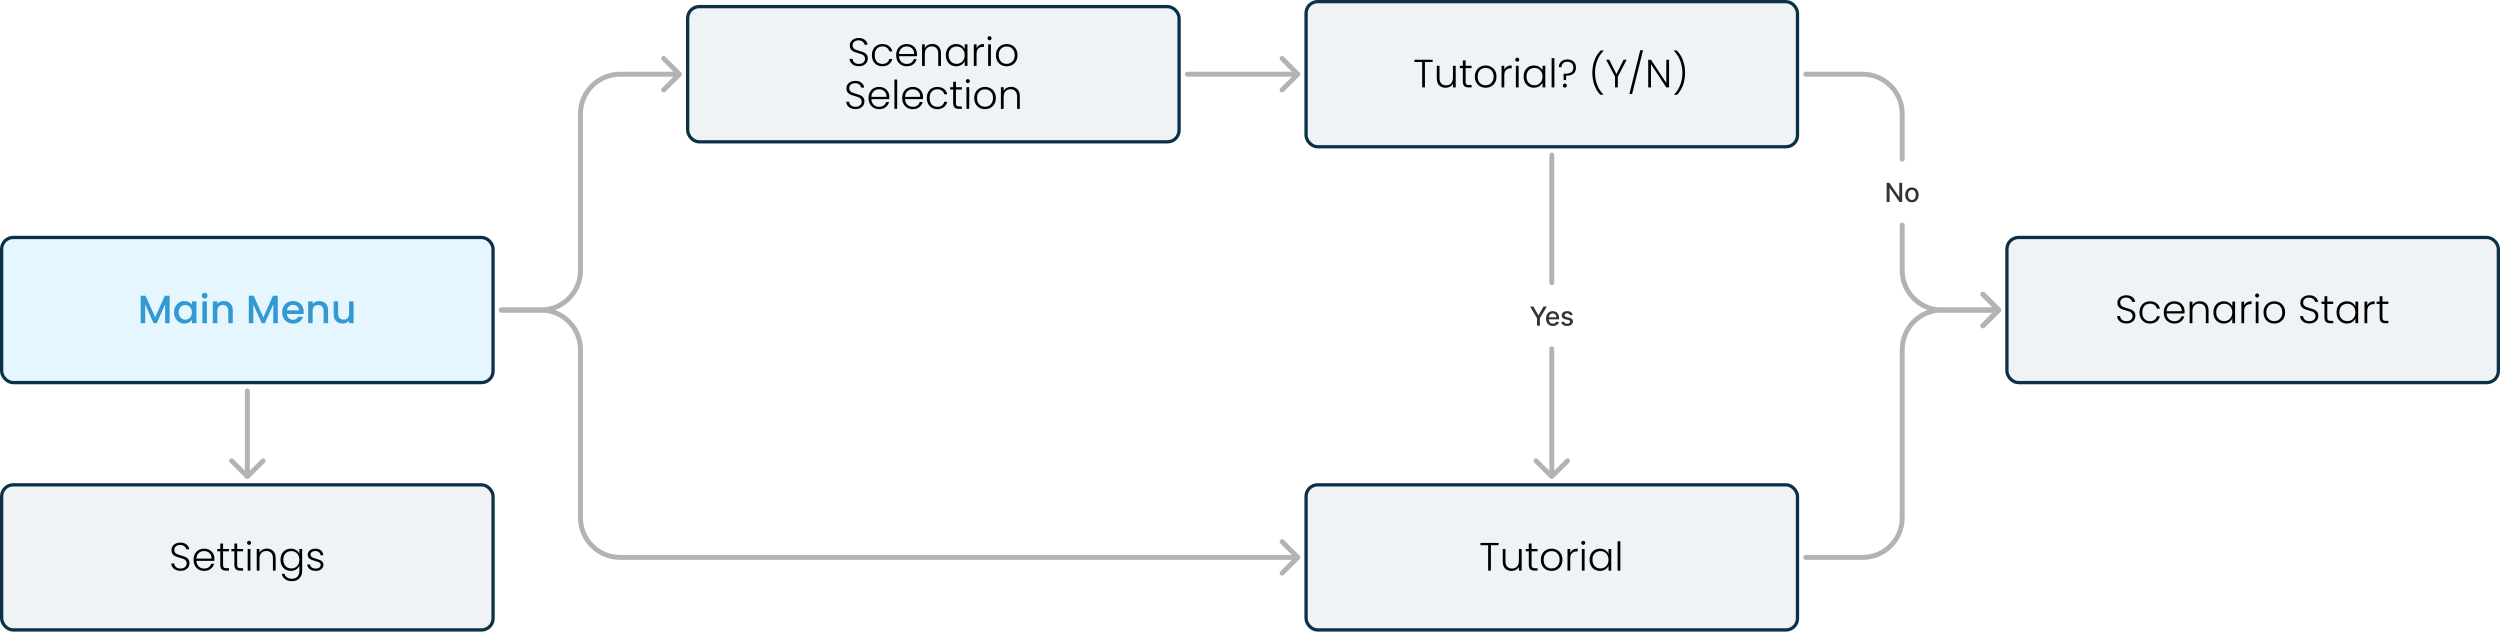 <svg width="1516" height="383" viewBox="0 0 1516 383" fill="none" xmlns="http://www.w3.org/2000/svg">
<rect x="1" y="144" width="298" height="88" rx="7" fill="#00A3FF" fill-opacity="0.1"/>
<rect x="1" y="144" width="298" height="88" rx="7" stroke="#0B3147" stroke-width="2"/>
<path d="M102.868 179.32V196H100.132V184.576L95.044 196H93.148L88.036 184.576V196H85.3V179.32H88.252L94.108 192.4L99.94 179.32H102.868ZM105.552 189.328C105.552 188 105.824 186.824 106.368 185.8C106.928 184.776 107.68 183.984 108.624 183.424C109.584 182.848 110.64 182.56 111.792 182.56C112.832 182.56 113.736 182.768 114.504 183.184C115.288 183.584 115.912 184.088 116.376 184.696V182.776H119.136V196H116.376V194.032C115.912 194.656 115.28 195.176 114.48 195.592C113.68 196.008 112.768 196.216 111.744 196.216C110.608 196.216 109.568 195.928 108.624 195.352C107.68 194.76 106.928 193.944 106.368 192.904C105.824 191.848 105.552 190.656 105.552 189.328ZM116.376 189.376C116.376 188.464 116.184 187.672 115.8 187C115.432 186.328 114.944 185.816 114.336 185.464C113.728 185.112 113.072 184.936 112.368 184.936C111.664 184.936 111.008 185.112 110.4 185.464C109.792 185.8 109.296 186.304 108.912 186.976C108.544 187.632 108.36 188.416 108.36 189.328C108.36 190.24 108.544 191.04 108.912 191.728C109.296 192.416 109.792 192.944 110.4 193.312C111.024 193.664 111.68 193.84 112.368 193.84C113.072 193.84 113.728 193.664 114.336 193.312C114.944 192.96 115.432 192.448 115.8 191.776C116.184 191.088 116.376 190.288 116.376 189.376ZM124.122 181.024C123.626 181.024 123.21 180.856 122.874 180.52C122.538 180.184 122.37 179.768 122.37 179.272C122.37 178.776 122.538 178.36 122.874 178.024C123.21 177.688 123.626 177.52 124.122 177.52C124.602 177.52 125.01 177.688 125.346 178.024C125.682 178.36 125.85 178.776 125.85 179.272C125.85 179.768 125.682 180.184 125.346 180.52C125.01 180.856 124.602 181.024 124.122 181.024ZM125.466 182.776V196H122.73V182.776H125.466ZM135.73 182.56C136.77 182.56 137.698 182.776 138.514 183.208C139.346 183.64 139.994 184.28 140.458 185.128C140.922 185.976 141.154 187 141.154 188.2V196H138.442V188.608C138.442 187.424 138.146 186.52 137.554 185.896C136.962 185.256 136.154 184.936 135.13 184.936C134.106 184.936 133.29 185.256 132.682 185.896C132.09 186.52 131.794 187.424 131.794 188.608V196H129.058V182.776H131.794V184.288C132.242 183.744 132.81 183.32 133.498 183.016C134.202 182.712 134.946 182.56 135.73 182.56ZM168.446 179.32V196H165.71V184.576L160.622 196H158.726L153.614 184.576V196H150.878V179.32H153.83L159.686 192.4L165.518 179.32H168.446ZM184.162 189.064C184.162 189.56 184.13 190.008 184.066 190.408H173.962C174.042 191.464 174.434 192.312 175.138 192.952C175.842 193.592 176.706 193.912 177.73 193.912C179.202 193.912 180.242 193.296 180.85 192.064H183.802C183.402 193.28 182.674 194.28 181.618 195.064C180.578 195.832 179.282 196.216 177.73 196.216C176.466 196.216 175.33 195.936 174.322 195.376C173.33 194.8 172.546 194 171.97 192.976C171.41 191.936 171.13 190.736 171.13 189.376C171.13 188.016 171.402 186.824 171.946 185.8C172.506 184.76 173.282 183.96 174.274 183.4C175.282 182.84 176.434 182.56 177.73 182.56C178.978 182.56 180.09 182.832 181.066 183.376C182.042 183.92 182.802 184.688 183.346 185.68C183.89 186.656 184.162 187.784 184.162 189.064ZM181.306 188.2C181.29 187.192 180.93 186.384 180.226 185.776C179.522 185.168 178.65 184.864 177.61 184.864C176.666 184.864 175.858 185.168 175.186 185.776C174.514 186.368 174.114 187.176 173.986 188.2H181.306ZM193.527 182.56C194.567 182.56 195.495 182.776 196.311 183.208C197.143 183.64 197.791 184.28 198.255 185.128C198.719 185.976 198.951 187 198.951 188.2V196H196.239V188.608C196.239 187.424 195.943 186.52 195.351 185.896C194.759 185.256 193.951 184.936 192.927 184.936C191.903 184.936 191.087 185.256 190.479 185.896C189.887 186.52 189.591 187.424 189.591 188.608V196H186.855V182.776H189.591V184.288C190.039 183.744 190.607 183.32 191.295 183.016C191.999 182.712 192.743 182.56 193.527 182.56ZM214.417 182.776V196H211.681V194.44C211.249 194.984 210.681 195.416 209.977 195.736C209.289 196.04 208.553 196.192 207.769 196.192C206.729 196.192 205.793 195.976 204.961 195.544C204.145 195.112 203.497 194.472 203.017 193.624C202.553 192.776 202.321 191.752 202.321 190.552V182.776H205.033V190.144C205.033 191.328 205.329 192.24 205.921 192.88C206.513 193.504 207.321 193.816 208.345 193.816C209.369 193.816 210.177 193.504 210.769 192.88C211.377 192.24 211.681 191.328 211.681 190.144V182.776H214.417Z" fill="#3299D2"/>
<rect x="792" y="294" width="298" height="88" rx="7" fill="#658496" fill-opacity="0.1"/>
<rect x="792" y="294" width="298" height="88" rx="7" stroke="#0B3147" stroke-width="2"/>
<path d="M908.736 329.224V330.616H904.08V346H902.4V330.616H897.72V329.224H908.736ZM922.741 332.896V346H921.061V343.696C920.677 344.512 920.085 345.136 919.285 345.568C918.485 346 917.589 346.216 916.597 346.216C915.029 346.216 913.749 345.736 912.757 344.776C911.765 343.8 911.269 342.392 911.269 340.552V332.896H912.925V340.36C912.925 341.784 913.277 342.872 913.981 343.624C914.701 344.376 915.677 344.752 916.909 344.752C918.173 344.752 919.181 344.352 919.933 343.552C920.685 342.752 921.061 341.576 921.061 340.024V332.896H922.741ZM928.76 334.312V342.448C928.76 343.248 928.912 343.8 929.216 344.104C929.52 344.408 930.056 344.56 930.824 344.56H932.36V346H930.56C929.376 346 928.496 345.728 927.92 345.184C927.344 344.624 927.056 343.712 927.056 342.448V334.312H925.232V332.896H927.056V329.608H928.76V332.896H932.36V334.312H928.76ZM940.867 346.192C939.635 346.192 938.523 345.92 937.531 345.376C936.555 344.816 935.779 344.032 935.203 343.024C934.643 342 934.363 340.808 934.363 339.448C934.363 338.088 934.651 336.904 935.227 335.896C935.803 334.872 936.587 334.088 937.579 333.544C938.571 332.984 939.683 332.704 940.915 332.704C942.147 332.704 943.259 332.984 944.251 333.544C945.259 334.088 946.043 334.872 946.603 335.896C947.179 336.904 947.467 338.088 947.467 339.448C947.467 340.792 947.179 341.976 946.603 343C946.027 344.024 945.235 344.816 944.227 345.376C943.219 345.92 942.099 346.192 940.867 346.192ZM940.867 344.728C941.731 344.728 942.531 344.536 943.267 344.152C944.003 343.752 944.595 343.16 945.043 342.376C945.507 341.576 945.739 340.6 945.739 339.448C945.739 338.296 945.515 337.328 945.067 336.544C944.619 335.744 944.027 335.152 943.291 334.768C942.555 334.368 941.755 334.168 940.891 334.168C940.027 334.168 939.227 334.368 938.491 334.768C937.755 335.152 937.163 335.744 936.715 336.544C936.283 337.328 936.067 338.296 936.067 339.448C936.067 340.6 936.283 341.576 936.715 342.376C937.163 343.16 937.747 343.752 938.467 344.152C939.203 344.536 940.003 344.728 940.867 344.728ZM952.209 335.224C952.577 334.408 953.137 333.776 953.889 333.328C954.657 332.88 955.593 332.656 956.697 332.656V334.408H956.241C955.025 334.408 954.049 334.736 953.313 335.392C952.577 336.048 952.209 337.144 952.209 338.68V346H950.529V332.896H952.209V335.224ZM960.065 330.424C959.729 330.424 959.441 330.304 959.201 330.064C958.961 329.824 958.841 329.528 958.841 329.176C958.841 328.824 958.961 328.536 959.201 328.312C959.441 328.072 959.729 327.952 960.065 327.952C960.401 327.952 960.689 328.072 960.929 328.312C961.169 328.536 961.289 328.824 961.289 329.176C961.289 329.528 961.169 329.824 960.929 330.064C960.689 330.304 960.401 330.424 960.065 330.424ZM960.905 332.896V346H959.225V332.896H960.905ZM963.941 339.424C963.941 338.08 964.205 336.904 964.733 335.896C965.277 334.872 966.021 334.088 966.965 333.544C967.925 332.984 969.005 332.704 970.205 332.704C971.453 332.704 972.525 332.992 973.421 333.568C974.333 334.144 974.989 334.88 975.389 335.776V332.896H977.069V346H975.389V343.096C974.973 343.992 974.309 344.736 973.397 345.328C972.501 345.904 971.429 346.192 970.181 346.192C968.997 346.192 967.925 345.912 966.965 345.352C966.021 344.792 965.277 344 964.733 342.976C964.205 341.952 963.941 340.768 963.941 339.424ZM975.389 339.448C975.389 338.392 975.173 337.464 974.741 336.664C974.309 335.864 973.717 335.248 972.965 334.816C972.229 334.384 971.413 334.168 970.517 334.168C969.589 334.168 968.757 334.376 968.021 334.792C967.285 335.208 966.701 335.816 966.269 336.616C965.853 337.4 965.645 338.336 965.645 339.424C965.645 340.496 965.853 341.44 966.269 342.256C966.701 343.056 967.285 343.672 968.021 344.104C968.757 344.52 969.589 344.728 970.517 344.728C971.413 344.728 972.229 344.512 972.965 344.08C973.717 343.648 974.309 343.032 974.741 342.232C975.173 341.432 975.389 340.504 975.389 339.448ZM982.584 328.24V346H980.904V328.24H982.584Z" fill="black"/>
<rect x="417" y="4" width="298" height="82" rx="7" fill="#658496" fill-opacity="0.1"/>
<rect x="417" y="4" width="298" height="82" rx="7" stroke="#0B3147" stroke-width="2"/>
<path d="M520.836 40.168C519.732 40.168 518.756 39.976 517.908 39.592C517.076 39.208 516.42 38.672 515.94 37.984C515.46 37.296 515.204 36.528 515.172 35.68H516.948C517.028 36.496 517.388 37.216 518.028 37.84C518.668 38.448 519.604 38.752 520.836 38.752C521.972 38.752 522.868 38.464 523.524 37.888C524.196 37.296 524.532 36.552 524.532 35.656C524.532 34.936 524.348 34.36 523.98 33.928C523.612 33.48 523.156 33.152 522.612 32.944C522.068 32.72 521.316 32.48 520.356 32.224C519.236 31.92 518.348 31.624 517.692 31.336C517.036 31.048 516.476 30.6 516.012 29.992C515.548 29.384 515.316 28.56 515.316 27.52C515.316 26.656 515.54 25.888 515.988 25.216C516.436 24.528 517.068 23.992 517.884 23.608C518.7 23.224 519.636 23.032 520.692 23.032C522.244 23.032 523.492 23.416 524.436 24.184C525.396 24.936 525.948 25.912 526.092 27.112H524.268C524.156 26.424 523.78 25.816 523.14 25.288C522.5 24.744 521.636 24.472 520.548 24.472C519.54 24.472 518.7 24.744 518.028 25.288C517.356 25.816 517.02 26.544 517.02 27.472C517.02 28.176 517.204 28.744 517.572 29.176C517.94 29.608 518.396 29.936 518.94 30.16C519.5 30.384 520.252 30.624 521.196 30.88C522.284 31.184 523.164 31.488 523.836 31.792C524.508 32.08 525.076 32.528 525.54 33.136C526.004 33.744 526.236 34.56 526.236 35.584C526.236 36.368 526.028 37.112 525.612 37.816C525.196 38.52 524.58 39.088 523.764 39.52C522.948 39.952 521.972 40.168 520.836 40.168ZM528.715 33.448C528.715 32.088 528.987 30.904 529.531 29.896C530.075 28.872 530.827 28.088 531.787 27.544C532.747 26.984 533.843 26.704 535.075 26.704C536.691 26.704 538.019 27.104 539.059 27.904C540.115 28.704 540.795 29.792 541.099 31.168H539.299C539.075 30.224 538.587 29.488 537.835 28.96C537.099 28.416 536.179 28.144 535.075 28.144C534.195 28.144 533.403 28.344 532.699 28.744C531.995 29.144 531.435 29.744 531.019 30.544C530.619 31.328 530.419 32.296 530.419 33.448C530.419 34.6 530.619 35.576 531.019 36.376C531.435 37.176 531.995 37.776 532.699 38.176C533.403 38.576 534.195 38.776 535.075 38.776C536.179 38.776 537.099 38.512 537.835 37.984C538.587 37.44 539.075 36.688 539.299 35.728H541.099C540.795 37.072 540.115 38.152 539.059 38.968C538.003 39.784 536.675 40.192 535.075 40.192C533.843 40.192 532.747 39.92 531.787 39.376C530.827 38.816 530.075 38.032 529.531 37.024C528.987 36 528.715 34.808 528.715 33.448ZM556.057 32.776C556.057 33.352 556.041 33.792 556.009 34.096H545.137C545.185 35.088 545.425 35.936 545.857 36.64C546.289 37.344 546.857 37.88 547.561 38.248C548.265 38.6 549.033 38.776 549.865 38.776C550.953 38.776 551.865 38.512 552.601 37.984C553.353 37.456 553.849 36.744 554.089 35.848H555.865C555.545 37.128 554.857 38.176 553.801 38.992C552.761 39.792 551.449 40.192 549.865 40.192C548.633 40.192 547.529 39.92 546.553 39.376C545.577 38.816 544.809 38.032 544.249 37.024C543.705 36 543.433 34.808 543.433 33.448C543.433 32.088 543.705 30.896 544.249 29.872C544.793 28.848 545.553 28.064 546.529 27.52C547.505 26.976 548.617 26.704 549.865 26.704C551.113 26.704 552.201 26.976 553.129 27.52C554.073 28.064 554.793 28.8 555.289 29.728C555.801 30.64 556.057 31.656 556.057 32.776ZM554.353 32.728C554.369 31.752 554.169 30.92 553.753 30.232C553.353 29.544 552.801 29.024 552.097 28.672C551.393 28.32 550.625 28.144 549.793 28.144C548.545 28.144 547.481 28.544 546.601 29.344C545.721 30.144 545.233 31.272 545.137 32.728H554.353ZM565.275 26.656C566.843 26.656 568.123 27.144 569.115 28.12C570.107 29.08 570.603 30.48 570.603 32.32V40H568.947V32.512C568.947 31.088 568.587 30 567.867 29.248C567.163 28.496 566.195 28.12 564.963 28.12C563.699 28.12 562.691 28.52 561.939 29.32C561.187 30.12 560.811 31.296 560.811 32.848V40H559.131V26.896H560.811V29.128C561.227 28.328 561.827 27.72 562.611 27.304C563.395 26.872 564.283 26.656 565.275 26.656ZM573.55 33.424C573.55 32.08 573.814 30.904 574.342 29.896C574.886 28.872 575.63 28.088 576.574 27.544C577.534 26.984 578.614 26.704 579.814 26.704C581.062 26.704 582.134 26.992 583.03 27.568C583.942 28.144 584.598 28.88 584.998 29.776V26.896H586.678V40H584.998V37.096C584.582 37.992 583.918 38.736 583.006 39.328C582.11 39.904 581.038 40.192 579.79 40.192C578.606 40.192 577.534 39.912 576.574 39.352C575.63 38.792 574.886 38 574.342 36.976C573.814 35.952 573.55 34.768 573.55 33.424ZM584.998 33.448C584.998 32.392 584.782 31.464 584.35 30.664C583.918 29.864 583.326 29.248 582.574 28.816C581.838 28.384 581.022 28.168 580.126 28.168C579.198 28.168 578.366 28.376 577.63 28.792C576.894 29.208 576.31 29.816 575.878 30.616C575.462 31.4 575.254 32.336 575.254 33.424C575.254 34.496 575.462 35.44 575.878 36.256C576.31 37.056 576.894 37.672 577.63 38.104C578.366 38.52 579.198 38.728 580.126 38.728C581.022 38.728 581.838 38.512 582.574 38.08C583.326 37.648 583.918 37.032 584.35 36.232C584.782 35.432 584.998 34.504 584.998 33.448ZM592.194 29.224C592.562 28.408 593.122 27.776 593.874 27.328C594.642 26.88 595.578 26.656 596.682 26.656V28.408H596.226C595.01 28.408 594.034 28.736 593.298 29.392C592.562 30.048 592.194 31.144 592.194 32.68V40H590.514V26.896H592.194V29.224ZM600.049 24.424C599.713 24.424 599.425 24.304 599.185 24.064C598.945 23.824 598.825 23.528 598.825 23.176C598.825 22.824 598.945 22.536 599.185 22.312C599.425 22.072 599.713 21.952 600.049 21.952C600.385 21.952 600.673 22.072 600.913 22.312C601.153 22.536 601.273 22.824 601.273 23.176C601.273 23.528 601.153 23.824 600.913 24.064C600.673 24.304 600.385 24.424 600.049 24.424ZM600.889 26.896V40H599.209V26.896H600.889ZM610.429 40.192C609.197 40.192 608.085 39.92 607.093 39.376C606.117 38.816 605.341 38.032 604.765 37.024C604.205 36 603.925 34.808 603.925 33.448C603.925 32.088 604.213 30.904 604.789 29.896C605.365 28.872 606.149 28.088 607.141 27.544C608.133 26.984 609.245 26.704 610.477 26.704C611.709 26.704 612.821 26.984 613.813 27.544C614.821 28.088 615.605 28.872 616.165 29.896C616.741 30.904 617.029 32.088 617.029 33.448C617.029 34.792 616.741 35.976 616.165 37C615.589 38.024 614.797 38.816 613.789 39.376C612.781 39.92 611.661 40.192 610.429 40.192ZM610.429 38.728C611.293 38.728 612.093 38.536 612.829 38.152C613.565 37.752 614.157 37.16 614.605 36.376C615.069 35.576 615.301 34.6 615.301 33.448C615.301 32.296 615.077 31.328 614.629 30.544C614.181 29.744 613.589 29.152 612.853 28.768C612.117 28.368 611.317 28.168 610.453 28.168C609.589 28.168 608.789 28.368 608.053 28.768C607.317 29.152 606.725 29.744 606.277 30.544C605.845 31.328 605.629 32.296 605.629 33.448C605.629 34.6 605.845 35.576 606.277 36.376C606.725 37.16 607.309 37.752 608.029 38.152C608.765 38.536 609.565 38.728 610.429 38.728ZM518.797 66.168C517.693 66.168 516.717 65.976 515.869 65.592C515.037 65.208 514.381 64.672 513.901 63.984C513.421 63.296 513.165 62.528 513.133 61.68H514.909C514.989 62.496 515.349 63.216 515.989 63.84C516.629 64.448 517.565 64.752 518.797 64.752C519.933 64.752 520.829 64.464 521.485 63.888C522.157 63.296 522.493 62.552 522.493 61.656C522.493 60.936 522.309 60.36 521.941 59.928C521.573 59.48 521.117 59.152 520.573 58.944C520.029 58.72 519.277 58.48 518.317 58.224C517.197 57.92 516.309 57.624 515.653 57.336C514.997 57.048 514.437 56.6 513.973 55.992C513.509 55.384 513.277 54.56 513.277 53.52C513.277 52.656 513.501 51.888 513.949 51.216C514.397 50.528 515.029 49.992 515.845 49.608C516.661 49.224 517.597 49.032 518.653 49.032C520.205 49.032 521.453 49.416 522.397 50.184C523.357 50.936 523.909 51.912 524.053 53.112H522.229C522.117 52.424 521.741 51.816 521.101 51.288C520.461 50.744 519.597 50.472 518.509 50.472C517.501 50.472 516.661 50.744 515.989 51.288C515.317 51.816 514.981 52.544 514.981 53.472C514.981 54.176 515.165 54.744 515.533 55.176C515.901 55.608 516.357 55.936 516.901 56.16C517.461 56.384 518.213 56.624 519.157 56.88C520.245 57.184 521.125 57.488 521.797 57.792C522.469 58.08 523.037 58.528 523.501 59.136C523.965 59.744 524.197 60.56 524.197 61.584C524.197 62.368 523.989 63.112 523.573 63.816C523.157 64.52 522.541 65.088 521.725 65.52C520.909 65.952 519.933 66.168 518.797 66.168ZM539.299 58.776C539.299 59.352 539.283 59.792 539.251 60.096H528.379C528.427 61.088 528.667 61.936 529.099 62.64C529.531 63.344 530.099 63.88 530.803 64.248C531.507 64.6 532.275 64.776 533.107 64.776C534.195 64.776 535.107 64.512 535.843 63.984C536.595 63.456 537.091 62.744 537.331 61.848H539.107C538.787 63.128 538.099 64.176 537.043 64.992C536.003 65.792 534.691 66.192 533.107 66.192C531.875 66.192 530.771 65.92 529.795 65.376C528.819 64.816 528.051 64.032 527.491 63.024C526.947 62 526.675 60.808 526.675 59.448C526.675 58.088 526.947 56.896 527.491 55.872C528.035 54.848 528.795 54.064 529.771 53.52C530.747 52.976 531.859 52.704 533.107 52.704C534.355 52.704 535.443 52.976 536.371 53.52C537.315 54.064 538.035 54.8 538.531 55.728C539.043 56.64 539.299 57.656 539.299 58.776ZM537.595 58.728C537.611 57.752 537.411 56.92 536.995 56.232C536.595 55.544 536.043 55.024 535.339 54.672C534.635 54.32 533.867 54.144 533.035 54.144C531.787 54.144 530.723 54.544 529.843 55.344C528.963 56.144 528.475 57.272 528.379 58.728H537.595ZM544.053 48.24V66H542.373V48.24H544.053ZM559.714 58.776C559.714 59.352 559.698 59.792 559.666 60.096H548.794C548.842 61.088 549.082 61.936 549.514 62.64C549.946 63.344 550.514 63.88 551.218 64.248C551.922 64.6 552.69 64.776 553.522 64.776C554.61 64.776 555.522 64.512 556.258 63.984C557.01 63.456 557.506 62.744 557.746 61.848H559.522C559.202 63.128 558.514 64.176 557.458 64.992C556.418 65.792 555.106 66.192 553.522 66.192C552.29 66.192 551.186 65.92 550.21 65.376C549.234 64.816 548.466 64.032 547.906 63.024C547.362 62 547.09 60.808 547.09 59.448C547.09 58.088 547.362 56.896 547.906 55.872C548.45 54.848 549.21 54.064 550.186 53.52C551.162 52.976 552.274 52.704 553.522 52.704C554.77 52.704 555.858 52.976 556.786 53.52C557.73 54.064 558.45 54.8 558.946 55.728C559.458 56.64 559.714 57.656 559.714 58.776ZM558.01 58.728C558.026 57.752 557.826 56.92 557.41 56.232C557.01 55.544 556.458 55.024 555.754 54.672C555.05 54.32 554.282 54.144 553.45 54.144C552.202 54.144 551.138 54.544 550.258 55.344C549.378 56.144 548.89 57.272 548.794 58.728H558.01ZM562.019 59.448C562.019 58.088 562.291 56.904 562.835 55.896C563.379 54.872 564.131 54.088 565.091 53.544C566.051 52.984 567.147 52.704 568.379 52.704C569.995 52.704 571.323 53.104 572.363 53.904C573.419 54.704 574.099 55.792 574.403 57.168H572.603C572.379 56.224 571.891 55.488 571.139 54.96C570.403 54.416 569.483 54.144 568.379 54.144C567.499 54.144 566.707 54.344 566.003 54.744C565.299 55.144 564.739 55.744 564.323 56.544C563.923 57.328 563.723 58.296 563.723 59.448C563.723 60.6 563.923 61.576 564.323 62.376C564.739 63.176 565.299 63.776 566.003 64.176C566.707 64.576 567.499 64.776 568.379 64.776C569.483 64.776 570.403 64.512 571.139 63.984C571.891 63.44 572.379 62.688 572.603 61.728H574.403C574.099 63.072 573.419 64.152 572.363 64.968C571.307 65.784 569.979 66.192 568.379 66.192C567.147 66.192 566.051 65.92 565.091 65.376C564.131 64.816 563.379 64.032 562.835 63.024C562.291 62 562.019 60.808 562.019 59.448ZM579.69 54.312V62.448C579.69 63.248 579.842 63.8 580.146 64.104C580.45 64.408 580.986 64.56 581.754 64.56H583.29V66H581.49C580.306 66 579.426 65.728 578.85 65.184C578.274 64.624 577.986 63.712 577.986 62.448V54.312H576.162V52.896H577.986V49.608H579.69V52.896H583.29V54.312H579.69ZM586.901 50.424C586.565 50.424 586.277 50.304 586.037 50.064C585.797 49.824 585.677 49.528 585.677 49.176C585.677 48.824 585.797 48.536 586.037 48.312C586.277 48.072 586.565 47.952 586.901 47.952C587.237 47.952 587.525 48.072 587.765 48.312C588.005 48.536 588.125 48.824 588.125 49.176C588.125 49.528 588.005 49.824 587.765 50.064C587.525 50.304 587.237 50.424 586.901 50.424ZM587.741 52.896V66H586.061V52.896H587.741ZM597.281 66.192C596.049 66.192 594.937 65.92 593.945 65.376C592.969 64.816 592.193 64.032 591.617 63.024C591.057 62 590.777 60.808 590.777 59.448C590.777 58.088 591.065 56.904 591.641 55.896C592.217 54.872 593.001 54.088 593.993 53.544C594.985 52.984 596.097 52.704 597.329 52.704C598.561 52.704 599.673 52.984 600.665 53.544C601.673 54.088 602.457 54.872 603.017 55.896C603.593 56.904 603.881 58.088 603.881 59.448C603.881 60.792 603.593 61.976 603.017 63C602.441 64.024 601.649 64.816 600.641 65.376C599.633 65.92 598.513 66.192 597.281 66.192ZM597.281 64.728C598.145 64.728 598.945 64.536 599.681 64.152C600.417 63.752 601.009 63.16 601.457 62.376C601.921 61.576 602.153 60.6 602.153 59.448C602.153 58.296 601.929 57.328 601.481 56.544C601.033 55.744 600.441 55.152 599.705 54.768C598.969 54.368 598.169 54.168 597.305 54.168C596.441 54.168 595.641 54.368 594.905 54.768C594.169 55.152 593.577 55.744 593.129 56.544C592.697 57.328 592.481 58.296 592.481 59.448C592.481 60.6 592.697 61.576 593.129 62.376C593.577 63.16 594.161 63.752 594.881 64.152C595.617 64.536 596.417 64.728 597.281 64.728ZM613.087 52.656C614.655 52.656 615.935 53.144 616.927 54.12C617.919 55.08 618.415 56.48 618.415 58.32V66H616.759V58.512C616.759 57.088 616.399 56 615.679 55.248C614.975 54.496 614.007 54.12 612.775 54.12C611.511 54.12 610.503 54.52 609.751 55.32C608.999 56.12 608.623 57.296 608.623 58.848V66H606.943V52.896H608.623V55.128C609.039 54.328 609.639 53.72 610.423 53.304C611.207 52.872 612.095 52.656 613.087 52.656Z" fill="black"/>
<rect x="792" y="1" width="298" height="88" rx="7" fill="#658496" fill-opacity="0.1"/>
<rect x="792" y="1" width="298" height="88" rx="7" stroke="#0B3147" stroke-width="2"/>
<path d="M868.736 36.224V37.616H864.08V53H862.4V37.616H857.72V36.224H868.736ZM882.741 39.896V53H881.061V50.696C880.677 51.512 880.085 52.136 879.285 52.568C878.485 53 877.589 53.216 876.597 53.216C875.029 53.216 873.749 52.736 872.757 51.776C871.765 50.8 871.269 49.392 871.269 47.552V39.896H872.925V47.36C872.925 48.784 873.277 49.872 873.981 50.624C874.701 51.376 875.677 51.752 876.909 51.752C878.173 51.752 879.181 51.352 879.933 50.552C880.685 49.752 881.061 48.576 881.061 47.024V39.896H882.741ZM888.76 41.312V49.448C888.76 50.248 888.912 50.8 889.216 51.104C889.52 51.408 890.056 51.56 890.824 51.56H892.36V53H890.56C889.376 53 888.496 52.728 887.92 52.184C887.344 51.624 887.056 50.712 887.056 49.448V41.312H885.232V39.896H887.056V36.608H888.76V39.896H892.36V41.312H888.76ZM900.867 53.192C899.635 53.192 898.523 52.92 897.531 52.376C896.555 51.816 895.779 51.032 895.203 50.024C894.643 49 894.363 47.808 894.363 46.448C894.363 45.088 894.651 43.904 895.227 42.896C895.803 41.872 896.587 41.088 897.579 40.544C898.571 39.984 899.683 39.704 900.915 39.704C902.147 39.704 903.259 39.984 904.251 40.544C905.259 41.088 906.043 41.872 906.603 42.896C907.179 43.904 907.467 45.088 907.467 46.448C907.467 47.792 907.179 48.976 906.603 50C906.027 51.024 905.235 51.816 904.227 52.376C903.219 52.92 902.099 53.192 900.867 53.192ZM900.867 51.728C901.731 51.728 902.531 51.536 903.267 51.152C904.003 50.752 904.595 50.16 905.043 49.376C905.507 48.576 905.739 47.6 905.739 46.448C905.739 45.296 905.515 44.328 905.067 43.544C904.619 42.744 904.027 42.152 903.291 41.768C902.555 41.368 901.755 41.168 900.891 41.168C900.027 41.168 899.227 41.368 898.491 41.768C897.755 42.152 897.163 42.744 896.715 43.544C896.283 44.328 896.067 45.296 896.067 46.448C896.067 47.6 896.283 48.576 896.715 49.376C897.163 50.16 897.747 50.752 898.467 51.152C899.203 51.536 900.003 51.728 900.867 51.728ZM912.209 42.224C912.577 41.408 913.137 40.776 913.889 40.328C914.657 39.88 915.593 39.656 916.697 39.656V41.408H916.241C915.025 41.408 914.049 41.736 913.313 42.392C912.577 43.048 912.209 44.144 912.209 45.68V53H910.529V39.896H912.209V42.224ZM920.065 37.424C919.729 37.424 919.441 37.304 919.201 37.064C918.961 36.824 918.841 36.528 918.841 36.176C918.841 35.824 918.961 35.536 919.201 35.312C919.441 35.072 919.729 34.952 920.065 34.952C920.401 34.952 920.689 35.072 920.929 35.312C921.169 35.536 921.289 35.824 921.289 36.176C921.289 36.528 921.169 36.824 920.929 37.064C920.689 37.304 920.401 37.424 920.065 37.424ZM920.905 39.896V53H919.225V39.896H920.905ZM923.941 46.424C923.941 45.08 924.205 43.904 924.733 42.896C925.277 41.872 926.021 41.088 926.965 40.544C927.925 39.984 929.005 39.704 930.205 39.704C931.453 39.704 932.525 39.992 933.421 40.568C934.333 41.144 934.989 41.88 935.389 42.776V39.896H937.069V53H935.389V50.096C934.973 50.992 934.309 51.736 933.397 52.328C932.501 52.904 931.429 53.192 930.181 53.192C928.997 53.192 927.925 52.912 926.965 52.352C926.021 51.792 925.277 51 924.733 49.976C924.205 48.952 923.941 47.768 923.941 46.424ZM935.389 46.448C935.389 45.392 935.173 44.464 934.741 43.664C934.309 42.864 933.717 42.248 932.965 41.816C932.229 41.384 931.413 41.168 930.517 41.168C929.589 41.168 928.757 41.376 928.021 41.792C927.285 42.208 926.701 42.816 926.269 43.616C925.853 44.4 925.645 45.336 925.645 46.424C925.645 47.496 925.853 48.44 926.269 49.256C926.701 50.056 927.285 50.672 928.021 51.104C928.757 51.52 929.589 51.728 930.517 51.728C931.413 51.728 932.229 51.512 932.965 51.08C933.717 50.648 934.309 50.032 934.741 49.232C935.173 48.432 935.389 47.504 935.389 46.448ZM942.584 35.24V53H940.904V35.24H942.584ZM950.445 36.008C951.469 36.008 952.373 36.208 953.157 36.608C953.957 37.008 954.573 37.584 955.005 38.336C955.453 39.072 955.677 39.928 955.677 40.904C955.677 42.632 955.141 43.904 954.069 44.72C953.013 45.52 951.565 45.92 949.725 45.92L949.653 48.56H948.213L948.117 44.72H948.741C950.389 44.72 951.685 44.464 952.629 43.952C953.589 43.424 954.069 42.408 954.069 40.904C954.069 39.848 953.733 39.008 953.061 38.384C952.405 37.76 951.533 37.448 950.445 37.448C949.357 37.448 948.493 37.744 947.853 38.336C947.213 38.928 946.893 39.736 946.893 40.76H945.285C945.285 39.8 945.501 38.968 945.933 38.264C946.381 37.544 946.989 36.992 947.757 36.608C948.541 36.208 949.437 36.008 950.445 36.008ZM948.933 53.12C948.581 53.12 948.285 53 948.045 52.76C947.821 52.52 947.709 52.224 947.709 51.872C947.709 51.52 947.821 51.232 948.045 51.008C948.285 50.768 948.581 50.648 948.933 50.648C949.269 50.648 949.549 50.768 949.773 51.008C950.013 51.232 950.133 51.52 950.133 51.872C950.133 52.224 950.013 52.52 949.773 52.76C949.549 53 949.269 53.12 948.933 53.12ZM970.44 57.464C968.936 55.976 967.752 54.072 966.888 51.752C966.024 49.416 965.592 46.88 965.592 44.144C965.592 41.376 966.04 38.808 966.936 36.44C967.832 34.072 969.088 32.12 970.704 30.584H972.456V30.752C970.744 32.432 969.44 34.44 968.544 36.776C967.664 39.112 967.224 41.568 967.224 44.144C967.224 46.688 967.648 49.096 968.496 51.368C969.344 53.64 970.584 55.616 972.216 57.296V57.464H970.44ZM986.422 36.224L981.046 46.472V53H979.366V46.472L973.942 36.224H975.838L980.206 44.936L984.55 36.224H986.422ZM996.345 30.44L989.721 56.984H988.065L994.641 30.44H996.345ZM1012.12 53H1010.44L1001.15 38.888V53H999.475V36.224H1001.15L1010.44 50.312V36.224H1012.12V53ZM1015.21 57.464V57.296C1016.84 55.616 1018.08 53.64 1018.93 51.368C1019.78 49.096 1020.2 46.688 1020.2 44.144C1020.2 41.568 1019.75 39.112 1018.86 36.776C1017.98 34.44 1016.68 32.432 1014.97 30.752V30.584H1016.72C1018.34 32.12 1019.59 34.072 1020.49 36.44C1021.38 38.808 1021.83 41.376 1021.83 44.144C1021.83 46.88 1021.4 49.416 1020.54 51.752C1019.67 54.072 1018.49 55.976 1016.98 57.464H1015.21Z" fill="black"/>
<rect x="1217" y="144" width="298" height="88" rx="7" fill="#658496" fill-opacity="0.1"/>
<rect x="1217" y="144" width="298" height="88" rx="7" stroke="#0B3147" stroke-width="2"/>
<path d="M1289.51 196.168C1288.4 196.168 1287.43 195.976 1286.58 195.592C1285.75 195.208 1285.09 194.672 1284.61 193.984C1284.13 193.296 1283.88 192.528 1283.84 191.68H1285.62C1285.7 192.496 1286.06 193.216 1286.7 193.84C1287.34 194.448 1288.28 194.752 1289.51 194.752C1290.64 194.752 1291.54 194.464 1292.2 193.888C1292.87 193.296 1293.2 192.552 1293.2 191.656C1293.2 190.936 1293.02 190.36 1292.65 189.928C1292.28 189.48 1291.83 189.152 1291.28 188.944C1290.74 188.72 1289.99 188.48 1289.03 188.224C1287.91 187.92 1287.02 187.624 1286.36 187.336C1285.71 187.048 1285.15 186.6 1284.68 185.992C1284.22 185.384 1283.99 184.56 1283.99 183.52C1283.99 182.656 1284.21 181.888 1284.66 181.216C1285.11 180.528 1285.74 179.992 1286.56 179.608C1287.37 179.224 1288.31 179.032 1289.36 179.032C1290.92 179.032 1292.16 179.416 1293.11 180.184C1294.07 180.936 1294.62 181.912 1294.76 183.112H1292.94C1292.83 182.424 1292.45 181.816 1291.81 181.288C1291.17 180.744 1290.31 180.472 1289.22 180.472C1288.21 180.472 1287.37 180.744 1286.7 181.288C1286.03 181.816 1285.69 182.544 1285.69 183.472C1285.69 184.176 1285.88 184.744 1286.24 185.176C1286.61 185.608 1287.07 185.936 1287.61 186.16C1288.17 186.384 1288.92 186.624 1289.87 186.88C1290.96 187.184 1291.84 187.488 1292.51 187.792C1293.18 188.08 1293.75 188.528 1294.21 189.136C1294.68 189.744 1294.91 190.56 1294.91 191.584C1294.91 192.368 1294.7 193.112 1294.28 193.816C1293.87 194.52 1293.25 195.088 1292.44 195.52C1291.62 195.952 1290.64 196.168 1289.51 196.168ZM1297.39 189.448C1297.39 188.088 1297.66 186.904 1298.2 185.896C1298.75 184.872 1299.5 184.088 1300.46 183.544C1301.42 182.984 1302.51 182.704 1303.75 182.704C1305.36 182.704 1306.69 183.104 1307.73 183.904C1308.79 184.704 1309.47 185.792 1309.77 187.168H1307.97C1307.75 186.224 1307.26 185.488 1306.51 184.96C1305.77 184.416 1304.85 184.144 1303.75 184.144C1302.87 184.144 1302.07 184.344 1301.37 184.744C1300.67 185.144 1300.11 185.744 1299.69 186.544C1299.29 187.328 1299.09 188.296 1299.09 189.448C1299.09 190.6 1299.29 191.576 1299.69 192.376C1300.11 193.176 1300.67 193.776 1301.37 194.176C1302.07 194.576 1302.87 194.776 1303.75 194.776C1304.85 194.776 1305.77 194.512 1306.51 193.984C1307.26 193.44 1307.75 192.688 1307.97 191.728H1309.77C1309.47 193.072 1308.79 194.152 1307.73 194.968C1306.67 195.784 1305.35 196.192 1303.75 196.192C1302.51 196.192 1301.42 195.92 1300.46 195.376C1299.5 194.816 1298.75 194.032 1298.2 193.024C1297.66 192 1297.39 190.808 1297.39 189.448ZM1324.73 188.776C1324.73 189.352 1324.71 189.792 1324.68 190.096H1313.81C1313.86 191.088 1314.1 191.936 1314.53 192.64C1314.96 193.344 1315.53 193.88 1316.23 194.248C1316.94 194.6 1317.71 194.776 1318.54 194.776C1319.63 194.776 1320.54 194.512 1321.27 193.984C1322.03 193.456 1322.52 192.744 1322.76 191.848H1324.54C1324.22 193.128 1323.53 194.176 1322.47 194.992C1321.43 195.792 1320.12 196.192 1318.54 196.192C1317.31 196.192 1316.2 195.92 1315.23 195.376C1314.25 194.816 1313.48 194.032 1312.92 193.024C1312.38 192 1312.11 190.808 1312.11 189.448C1312.11 188.088 1312.38 186.896 1312.92 185.872C1313.47 184.848 1314.23 184.064 1315.2 183.52C1316.18 182.976 1317.29 182.704 1318.54 182.704C1319.79 182.704 1320.87 182.976 1321.8 183.52C1322.75 184.064 1323.47 184.8 1323.96 185.728C1324.47 186.64 1324.73 187.656 1324.73 188.776ZM1323.03 188.728C1323.04 187.752 1322.84 186.92 1322.43 186.232C1322.03 185.544 1321.47 185.024 1320.77 184.672C1320.07 184.32 1319.3 184.144 1318.47 184.144C1317.22 184.144 1316.15 184.544 1315.27 185.344C1314.39 186.144 1313.91 187.272 1313.81 188.728H1323.03ZM1333.95 182.656C1335.51 182.656 1336.79 183.144 1337.79 184.12C1338.78 185.08 1339.27 186.48 1339.27 188.32V196H1337.62V188.512C1337.62 187.088 1337.26 186 1336.54 185.248C1335.83 184.496 1334.87 184.12 1333.63 184.12C1332.37 184.12 1331.36 184.52 1330.61 185.32C1329.86 186.12 1329.48 187.296 1329.48 188.848V196H1327.8V182.896H1329.48V185.128C1329.9 184.328 1330.5 183.72 1331.28 183.304C1332.07 182.872 1332.95 182.656 1333.95 182.656ZM1342.22 189.424C1342.22 188.08 1342.49 186.904 1343.01 185.896C1343.56 184.872 1344.3 184.088 1345.25 183.544C1346.21 182.984 1347.29 182.704 1348.49 182.704C1349.73 182.704 1350.81 182.992 1351.7 183.568C1352.61 184.144 1353.27 184.88 1353.67 185.776V182.896H1355.35V196H1353.67V193.096C1353.25 193.992 1352.59 194.736 1351.68 195.328C1350.78 195.904 1349.71 196.192 1348.46 196.192C1347.28 196.192 1346.21 195.912 1345.25 195.352C1344.3 194.792 1343.56 194 1343.01 192.976C1342.49 191.952 1342.22 190.768 1342.22 189.424ZM1353.67 189.448C1353.67 188.392 1353.45 187.464 1353.02 186.664C1352.59 185.864 1352 185.248 1351.25 184.816C1350.51 184.384 1349.69 184.168 1348.8 184.168C1347.87 184.168 1347.04 184.376 1346.3 184.792C1345.57 185.208 1344.98 185.816 1344.55 186.616C1344.13 187.4 1343.93 188.336 1343.93 189.424C1343.93 190.496 1344.13 191.44 1344.55 192.256C1344.98 193.056 1345.57 193.672 1346.3 194.104C1347.04 194.52 1347.87 194.728 1348.8 194.728C1349.69 194.728 1350.51 194.512 1351.25 194.08C1352 193.648 1352.59 193.032 1353.02 192.232C1353.45 191.432 1353.67 190.504 1353.67 189.448ZM1360.87 185.224C1361.23 184.408 1361.79 183.776 1362.55 183.328C1363.31 182.88 1364.25 182.656 1365.35 182.656V184.408H1364.9C1363.68 184.408 1362.71 184.736 1361.97 185.392C1361.23 186.048 1360.87 187.144 1360.87 188.68V196H1359.19V182.896H1360.87V185.224ZM1368.72 180.424C1368.38 180.424 1368.1 180.304 1367.86 180.064C1367.62 179.824 1367.5 179.528 1367.5 179.176C1367.5 178.824 1367.62 178.536 1367.86 178.312C1368.1 178.072 1368.38 177.952 1368.72 177.952C1369.06 177.952 1369.34 178.072 1369.58 178.312C1369.82 178.536 1369.94 178.824 1369.94 179.176C1369.94 179.528 1369.82 179.824 1369.58 180.064C1369.34 180.304 1369.06 180.424 1368.72 180.424ZM1369.56 182.896V196H1367.88V182.896H1369.56ZM1379.1 196.192C1377.87 196.192 1376.76 195.92 1375.77 195.376C1374.79 194.816 1374.01 194.032 1373.44 193.024C1372.88 192 1372.6 190.808 1372.6 189.448C1372.6 188.088 1372.89 186.904 1373.46 185.896C1374.04 184.872 1374.82 184.088 1375.81 183.544C1376.81 182.984 1377.92 182.704 1379.15 182.704C1380.38 182.704 1381.49 182.984 1382.49 183.544C1383.49 184.088 1384.28 184.872 1384.84 185.896C1385.41 186.904 1385.7 188.088 1385.7 189.448C1385.7 190.792 1385.41 191.976 1384.84 193C1384.26 194.024 1383.47 194.816 1382.46 195.376C1381.45 195.92 1380.33 196.192 1379.1 196.192ZM1379.1 194.728C1379.97 194.728 1380.77 194.536 1381.5 194.152C1382.24 193.752 1382.83 193.16 1383.28 192.376C1383.74 191.576 1383.97 190.6 1383.97 189.448C1383.97 188.296 1383.75 187.328 1383.3 186.544C1382.85 185.744 1382.26 185.152 1381.53 184.768C1380.79 184.368 1379.99 184.168 1379.13 184.168C1378.26 184.168 1377.46 184.368 1376.73 184.768C1375.99 185.152 1375.4 185.744 1374.95 186.544C1374.52 187.328 1374.3 188.296 1374.3 189.448C1374.3 190.6 1374.52 191.576 1374.95 192.376C1375.4 193.16 1375.98 193.752 1376.7 194.152C1377.44 194.536 1378.24 194.728 1379.1 194.728ZM1400.44 196.168C1399.33 196.168 1398.36 195.976 1397.51 195.592C1396.68 195.208 1396.02 194.672 1395.54 193.984C1395.06 193.296 1394.81 192.528 1394.77 191.68H1396.55C1396.63 192.496 1396.99 193.216 1397.63 193.84C1398.27 194.448 1399.21 194.752 1400.44 194.752C1401.57 194.752 1402.47 194.464 1403.13 193.888C1403.8 193.296 1404.13 192.552 1404.13 191.656C1404.13 190.936 1403.95 190.36 1403.58 189.928C1403.21 189.48 1402.76 189.152 1402.21 188.944C1401.67 188.72 1400.92 188.48 1399.96 188.224C1398.84 187.92 1397.95 187.624 1397.29 187.336C1396.64 187.048 1396.08 186.6 1395.61 185.992C1395.15 185.384 1394.92 184.56 1394.92 183.52C1394.92 182.656 1395.14 181.888 1395.59 181.216C1396.04 180.528 1396.67 179.992 1397.49 179.608C1398.3 179.224 1399.24 179.032 1400.29 179.032C1401.85 179.032 1403.09 179.416 1404.04 180.184C1405 180.936 1405.55 181.912 1405.69 183.112H1403.87C1403.76 182.424 1403.38 181.816 1402.74 181.288C1402.1 180.744 1401.24 180.472 1400.15 180.472C1399.14 180.472 1398.3 180.744 1397.63 181.288C1396.96 181.816 1396.62 182.544 1396.62 183.472C1396.62 184.176 1396.81 184.744 1397.17 185.176C1397.54 185.608 1398 185.936 1398.54 186.16C1399.1 186.384 1399.85 186.624 1400.8 186.88C1401.89 187.184 1402.77 187.488 1403.44 187.792C1404.11 188.08 1404.68 188.528 1405.14 189.136C1405.61 189.744 1405.84 190.56 1405.84 191.584C1405.84 192.368 1405.63 193.112 1405.21 193.816C1404.8 194.52 1404.18 195.088 1403.37 195.52C1402.55 195.952 1401.57 196.168 1400.44 196.168ZM1411.27 184.312V192.448C1411.27 193.248 1411.42 193.8 1411.72 194.104C1412.03 194.408 1412.56 194.56 1413.33 194.56H1414.87V196H1413.07C1411.88 196 1411 195.728 1410.43 195.184C1409.85 194.624 1409.56 193.712 1409.56 192.448V184.312H1407.74V182.896H1409.56V179.608H1411.27V182.896H1414.87V184.312H1411.27ZM1416.87 189.424C1416.87 188.08 1417.13 186.904 1417.66 185.896C1418.21 184.872 1418.95 184.088 1419.89 183.544C1420.85 182.984 1421.93 182.704 1423.13 182.704C1424.38 182.704 1425.45 182.992 1426.35 183.568C1427.26 184.144 1427.92 184.88 1428.32 185.776V182.896H1430V196H1428.32V193.096C1427.9 193.992 1427.24 194.736 1426.33 195.328C1425.43 195.904 1424.36 196.192 1423.11 196.192C1421.93 196.192 1420.85 195.912 1419.89 195.352C1418.95 194.792 1418.21 194 1417.66 192.976C1417.13 191.952 1416.87 190.768 1416.87 189.424ZM1428.32 189.448C1428.32 188.392 1428.1 187.464 1427.67 186.664C1427.24 185.864 1426.65 185.248 1425.89 184.816C1425.16 184.384 1424.34 184.168 1423.45 184.168C1422.52 184.168 1421.69 184.376 1420.95 184.792C1420.21 185.208 1419.63 185.816 1419.2 186.616C1418.78 187.4 1418.57 188.336 1418.57 189.424C1418.57 190.496 1418.78 191.44 1419.2 192.256C1419.63 193.056 1420.21 193.672 1420.95 194.104C1421.69 194.52 1422.52 194.728 1423.45 194.728C1424.34 194.728 1425.16 194.512 1425.89 194.08C1426.65 193.648 1427.24 193.032 1427.67 192.232C1428.1 191.432 1428.32 190.504 1428.32 189.448ZM1435.51 185.224C1435.88 184.408 1436.44 183.776 1437.19 183.328C1437.96 182.88 1438.9 182.656 1440 182.656V184.408H1439.55C1438.33 184.408 1437.35 184.736 1436.62 185.392C1435.88 186.048 1435.51 187.144 1435.51 188.68V196H1433.83V182.896H1435.51V185.224ZM1444.71 184.312V192.448C1444.71 193.248 1444.87 193.8 1445.17 194.104C1445.47 194.408 1446.01 194.56 1446.78 194.56H1448.31V196H1446.51C1445.33 196 1444.45 195.728 1443.87 195.184C1443.3 194.624 1443.01 193.712 1443.01 192.448V184.312H1441.19V182.896H1443.01V179.608H1444.71V182.896H1448.31V184.312H1444.71Z" fill="black"/>
<rect x="1" y="294" width="298" height="88" rx="7" fill="#658496" fill-opacity="0.1"/>
<rect x="1" y="294" width="298" height="88" rx="7" stroke="#0B3147" stroke-width="2"/>
<path d="M109.508 346.168C108.404 346.168 107.428 345.976 106.58 345.592C105.748 345.208 105.092 344.672 104.612 343.984C104.132 343.296 103.876 342.528 103.844 341.68H105.62C105.7 342.496 106.06 343.216 106.7 343.84C107.34 344.448 108.276 344.752 109.508 344.752C110.644 344.752 111.54 344.464 112.196 343.888C112.868 343.296 113.204 342.552 113.204 341.656C113.204 340.936 113.02 340.36 112.652 339.928C112.284 339.48 111.828 339.152 111.284 338.944C110.74 338.72 109.988 338.48 109.028 338.224C107.908 337.92 107.02 337.624 106.364 337.336C105.708 337.048 105.148 336.6 104.684 335.992C104.22 335.384 103.988 334.56 103.988 333.52C103.988 332.656 104.212 331.888 104.66 331.216C105.108 330.528 105.74 329.992 106.556 329.608C107.372 329.224 108.308 329.032 109.364 329.032C110.916 329.032 112.164 329.416 113.108 330.184C114.068 330.936 114.62 331.912 114.764 333.112H112.94C112.828 332.424 112.452 331.816 111.812 331.288C111.172 330.744 110.308 330.472 109.22 330.472C108.212 330.472 107.372 330.744 106.7 331.288C106.028 331.816 105.692 332.544 105.692 333.472C105.692 334.176 105.876 334.744 106.244 335.176C106.612 335.608 107.068 335.936 107.612 336.16C108.172 336.384 108.924 336.624 109.868 336.88C110.956 337.184 111.836 337.488 112.508 337.792C113.18 338.08 113.748 338.528 114.212 339.136C114.676 339.744 114.908 340.56 114.908 341.584C114.908 342.368 114.7 343.112 114.284 343.816C113.868 344.52 113.252 345.088 112.436 345.52C111.62 345.952 110.644 346.168 109.508 346.168ZM130.01 338.776C130.01 339.352 129.994 339.792 129.962 340.096H119.09C119.138 341.088 119.378 341.936 119.81 342.64C120.242 343.344 120.81 343.88 121.514 344.248C122.218 344.6 122.986 344.776 123.818 344.776C124.906 344.776 125.818 344.512 126.554 343.984C127.306 343.456 127.802 342.744 128.042 341.848H129.818C129.498 343.128 128.81 344.176 127.754 344.992C126.714 345.792 125.402 346.192 123.818 346.192C122.586 346.192 121.482 345.92 120.506 345.376C119.53 344.816 118.762 344.032 118.202 343.024C117.658 342 117.386 340.808 117.386 339.448C117.386 338.088 117.658 336.896 118.202 335.872C118.746 334.848 119.506 334.064 120.482 333.52C121.458 332.976 122.57 332.704 123.818 332.704C125.066 332.704 126.154 332.976 127.082 333.52C128.026 334.064 128.746 334.8 129.242 335.728C129.754 336.64 130.01 337.656 130.01 338.776ZM128.306 338.728C128.322 337.752 128.122 336.92 127.706 336.232C127.306 335.544 126.754 335.024 126.05 334.672C125.346 334.32 124.578 334.144 123.746 334.144C122.498 334.144 121.434 334.544 120.554 335.344C119.674 336.144 119.186 337.272 119.09 338.728H128.306ZM135.268 334.312V342.448C135.268 343.248 135.42 343.8 135.724 344.104C136.028 344.408 136.564 344.56 137.332 344.56H138.868V346H137.068C135.884 346 135.004 345.728 134.428 345.184C133.852 344.624 133.564 343.712 133.564 342.448V334.312H131.74V332.896H133.564V329.608H135.268V332.896H138.868V334.312H135.268ZM143.823 334.312V342.448C143.823 343.248 143.975 343.8 144.279 344.104C144.583 344.408 145.119 344.56 145.887 344.56H147.423V346H145.623C144.439 346 143.559 345.728 142.983 345.184C142.407 344.624 142.119 343.712 142.119 342.448V334.312H140.295V332.896H142.119V329.608H143.823V332.896H147.423V334.312H143.823ZM151.033 330.424C150.697 330.424 150.409 330.304 150.169 330.064C149.929 329.824 149.809 329.528 149.809 329.176C149.809 328.824 149.929 328.536 150.169 328.312C150.409 328.072 150.697 327.952 151.033 327.952C151.369 327.952 151.657 328.072 151.897 328.312C152.137 328.536 152.257 328.824 152.257 329.176C152.257 329.528 152.137 329.824 151.897 330.064C151.657 330.304 151.369 330.424 151.033 330.424ZM151.873 332.896V346H150.193V332.896H151.873ZM161.822 332.656C163.39 332.656 164.67 333.144 165.662 334.12C166.654 335.08 167.15 336.48 167.15 338.32V346H165.494V338.512C165.494 337.088 165.134 336 164.414 335.248C163.71 334.496 162.742 334.12 161.51 334.12C160.246 334.12 159.238 334.52 158.486 335.32C157.734 336.12 157.358 337.296 157.358 338.848V346H155.678V332.896H157.358V335.128C157.774 334.328 158.374 333.72 159.158 333.304C159.942 332.872 160.83 332.656 161.822 332.656ZM176.361 332.704C177.593 332.704 178.665 332.992 179.577 333.568C180.489 334.144 181.145 334.872 181.545 335.752V332.896H183.225V346.336C183.225 347.536 182.961 348.6 182.433 349.528C181.921 350.456 181.201 351.168 180.273 351.664C179.345 352.176 178.289 352.432 177.105 352.432C175.425 352.432 174.025 352.032 172.905 351.232C171.801 350.432 171.113 349.344 170.841 347.968H172.497C172.785 348.88 173.329 349.608 174.129 350.152C174.945 350.696 175.937 350.968 177.105 350.968C177.953 350.968 178.713 350.784 179.385 350.416C180.057 350.064 180.585 349.536 180.969 348.832C181.353 348.128 181.545 347.296 181.545 346.336V343.096C181.129 343.992 180.465 344.736 179.553 345.328C178.657 345.904 177.593 346.192 176.361 346.192C175.161 346.192 174.081 345.912 173.121 345.352C172.177 344.792 171.433 344 170.889 342.976C170.361 341.952 170.097 340.768 170.097 339.424C170.097 338.08 170.361 336.904 170.889 335.896C171.433 334.872 172.177 334.088 173.121 333.544C174.081 332.984 175.161 332.704 176.361 332.704ZM181.545 339.448C181.545 338.392 181.329 337.464 180.897 336.664C180.465 335.864 179.873 335.248 179.121 334.816C178.385 334.384 177.569 334.168 176.673 334.168C175.745 334.168 174.913 334.376 174.177 334.792C173.441 335.208 172.857 335.816 172.425 336.616C172.009 337.4 171.801 338.336 171.801 339.424C171.801 340.496 172.009 341.44 172.425 342.256C172.857 343.056 173.441 343.672 174.177 344.104C174.913 344.52 175.745 344.728 176.673 344.728C177.569 344.728 178.385 344.512 179.121 344.08C179.873 343.648 180.465 343.032 180.897 342.232C181.329 341.432 181.545 340.504 181.545 339.448ZM191.573 346.192C190.069 346.192 188.837 345.848 187.877 345.16C186.933 344.456 186.405 343.504 186.293 342.304H188.021C188.101 343.04 188.445 343.64 189.053 344.104C189.677 344.552 190.509 344.776 191.549 344.776C192.461 344.776 193.173 344.56 193.685 344.128C194.213 343.696 194.477 343.16 194.477 342.52C194.477 342.072 194.333 341.704 194.045 341.416C193.757 341.128 193.389 340.904 192.941 340.744C192.509 340.568 191.917 340.384 191.165 340.192C190.189 339.936 189.397 339.68 188.789 339.424C188.181 339.168 187.661 338.792 187.229 338.296C186.813 337.784 186.605 337.104 186.605 336.256C186.605 335.616 186.797 335.024 187.181 334.48C187.565 333.936 188.109 333.504 188.813 333.184C189.517 332.864 190.317 332.704 191.213 332.704C192.621 332.704 193.757 333.064 194.621 333.784C195.485 334.488 195.949 335.464 196.013 336.712H194.333C194.285 335.944 193.981 335.328 193.421 334.864C192.877 334.384 192.125 334.144 191.165 334.144C190.317 334.144 189.629 334.344 189.101 334.744C188.573 335.144 188.309 335.64 188.309 336.232C188.309 336.744 188.461 337.168 188.765 337.504C189.085 337.824 189.477 338.08 189.941 338.272C190.405 338.448 191.029 338.648 191.813 338.872C192.757 339.128 193.509 339.376 194.069 339.616C194.629 339.856 195.109 340.208 195.509 340.672C195.909 341.136 196.117 341.752 196.133 342.52C196.133 343.224 195.941 343.856 195.557 344.416C195.173 344.96 194.637 345.392 193.949 345.712C193.261 346.032 192.469 346.192 191.573 346.192Z" fill="black"/>
<path d="M151.5 237C151.5 236.172 150.828 235.5 150 235.5C149.172 235.5 148.5 236.172 148.5 237H151.5ZM148.939 290.061C149.525 290.646 150.475 290.646 151.061 290.061L160.607 280.515C161.192 279.929 161.192 278.979 160.607 278.393C160.021 277.808 159.071 277.808 158.485 278.393L150 286.879L141.515 278.393C140.929 277.808 139.979 277.808 139.393 278.393C138.808 278.979 138.808 279.929 139.393 280.515L148.939 290.061ZM148.5 237V289H151.5V237H148.5Z" fill="#B3B3B3"/>
<path d="M304 186.5C303.172 186.5 302.5 187.172 302.5 188C302.5 188.828 303.172 189.5 304 189.5V186.5ZM413.061 46.061C413.646 45.475 413.646 44.525 413.061 43.939L403.515 34.393C402.929 33.808 401.979 33.808 401.393 34.393C400.808 34.979 400.808 35.929 401.393 36.515L409.879 45L401.393 53.485C400.808 54.071 400.808 55.021 401.393 55.607C401.979 56.192 402.929 56.192 403.515 55.607L413.061 46.061ZM304 189.5H328V186.5H304V189.5ZM353.5 164V69H350.5V164H353.5ZM376 46.5H412V43.5H376V46.5ZM353.5 69C353.5 56.574 363.574 46.5 376 46.5V43.5C361.917 43.5 350.5 54.917 350.5 69H353.5ZM328 189.5C342.083 189.5 353.5 178.083 353.5 164H350.5C350.5 176.426 340.426 186.5 328 186.5V189.5Z" fill="#B3B3B3"/>
<path d="M720 43.5C719.172 43.5 718.5 44.172 718.5 45C718.5 45.828 719.172 46.5 720 46.5V43.5ZM788.061 46.061C788.646 45.475 788.646 44.525 788.061 43.939L778.515 34.393C777.929 33.808 776.979 33.808 776.393 34.393C775.808 34.979 775.808 35.929 776.393 36.515L784.879 45L776.393 53.485C775.808 54.071 775.808 55.021 776.393 55.607C776.979 56.192 777.929 56.192 778.515 55.607L788.061 46.061ZM720 46.5H787V43.5H720V46.5Z" fill="#B3B3B3"/>
<path d="M1095 43.5C1094.17 43.5 1093.5 44.172 1093.5 45C1093.5 45.828 1094.17 46.5 1095 46.5V43.5ZM1152 96.5C1152 97.328 1152.67 98 1153.5 98C1154.33 98 1155 97.328 1155 96.5H1152ZM1155 136.5C1155 135.672 1154.33 135 1153.5 135C1152.67 135 1152 135.672 1152 136.5H1155ZM1213.06 189.061C1213.65 188.475 1213.65 187.525 1213.06 186.939L1203.51 177.393C1202.93 176.808 1201.98 176.808 1201.39 177.393C1200.81 177.979 1200.81 178.929 1201.39 179.515L1209.88 188L1201.39 196.485C1200.81 197.071 1200.81 198.021 1201.39 198.607C1201.98 199.192 1202.93 199.192 1203.51 198.607L1213.06 189.061ZM1095 46.5H1129.5V43.5H1095V46.5ZM1152 69V96.5H1155V69H1152ZM1152 136.5V164H1155V136.5H1152ZM1177.5 189.5H1212V186.5H1177.5V189.5ZM1152 164C1152 178.083 1163.42 189.5 1177.5 189.5V186.5C1165.07 186.5 1155 176.426 1155 164H1152ZM1129.5 46.5C1141.93 46.5 1152 56.574 1152 69H1155C1155 54.917 1143.58 43.5 1129.5 43.5V46.5Z" fill="#B3B3B3"/>
<path d="M1153.46 110.864V122.5H1151.85L1145.93 113.966H1145.83V122.5H1144.07V110.864H1145.69L1151.61 119.409H1151.72V110.864H1153.46ZM1159.39 122.676C1158.57 122.676 1157.85 122.489 1157.24 122.114C1156.63 121.739 1156.16 121.214 1155.82 120.54C1155.49 119.866 1155.32 119.078 1155.32 118.176C1155.32 117.271 1155.49 116.479 1155.82 115.801C1156.16 115.123 1156.63 114.597 1157.24 114.222C1157.85 113.847 1158.57 113.659 1159.39 113.659C1160.2 113.659 1160.92 113.847 1161.53 114.222C1162.14 114.597 1162.61 115.123 1162.95 115.801C1163.29 116.479 1163.45 117.271 1163.45 118.176C1163.45 119.078 1163.29 119.866 1162.95 120.54C1162.61 121.214 1162.14 121.739 1161.53 122.114C1160.92 122.489 1160.2 122.676 1159.39 122.676ZM1159.39 121.25C1159.92 121.25 1160.36 121.11 1160.71 120.83C1161.06 120.549 1161.32 120.176 1161.48 119.71C1161.65 119.244 1161.74 118.731 1161.74 118.17C1161.74 117.614 1161.65 117.102 1161.48 116.636C1161.32 116.167 1161.06 115.79 1160.71 115.506C1160.36 115.222 1159.92 115.08 1159.39 115.08C1158.86 115.08 1158.41 115.222 1158.06 115.506C1157.71 115.79 1157.45 116.167 1157.28 116.636C1157.12 117.102 1157.03 117.614 1157.03 118.17C1157.03 118.731 1157.12 119.244 1157.28 119.71C1157.45 120.176 1157.71 120.549 1158.06 120.83C1158.41 121.11 1158.86 121.25 1159.39 121.25Z" fill="black" fill-opacity="0.8"/>
<path d="M942.5 94C942.5 93.172 941.828 92.5 941 92.5C940.172 92.5 939.5 93.172 939.5 94H942.5ZM939.5 171.5C939.5 172.328 940.172 173 941 173C941.828 173 942.5 172.328 942.5 171.5H939.5ZM942.5 211.5C942.5 210.672 941.828 210 941 210C940.172 210 939.5 210.672 939.5 211.5H942.5ZM939.939 290.061C940.525 290.646 941.475 290.646 942.061 290.061L951.607 280.515C952.192 279.929 952.192 278.979 951.607 278.393C951.021 277.808 950.071 277.808 949.485 278.393L941 286.879L932.515 278.393C931.929 277.808 930.979 277.808 930.393 278.393C929.808 278.979 929.808 279.929 930.393 280.515L939.939 290.061ZM939.5 94V171.5H942.5V94H939.5ZM939.5 211.5V289H942.5V211.5H939.5Z" fill="#B3B3B3"/>
<path d="M927.814 185.864H929.809L932.849 191.153H932.974L936.013 185.864H938.008L933.786 192.932V197.5H932.036V192.932L927.814 185.864ZM941.677 197.676C940.817 197.676 940.076 197.492 939.455 197.125C938.838 196.754 938.361 196.233 938.023 195.562C937.69 194.888 937.523 194.098 937.523 193.193C937.523 192.299 937.69 191.511 938.023 190.83C938.361 190.148 938.83 189.616 939.433 189.233C940.039 188.85 940.747 188.659 941.558 188.659C942.05 188.659 942.527 188.741 942.989 188.903C943.451 189.066 943.866 189.322 944.234 189.67C944.601 190.019 944.891 190.472 945.103 191.028C945.315 191.581 945.421 192.254 945.421 193.045V193.648H938.484V192.375H943.756C943.756 191.928 943.665 191.532 943.484 191.188C943.302 190.839 943.046 190.564 942.717 190.364C942.391 190.163 942.008 190.062 941.569 190.062C941.092 190.062 940.675 190.18 940.319 190.415C939.967 190.646 939.694 190.949 939.501 191.324C939.311 191.695 939.217 192.098 939.217 192.534V193.528C939.217 194.112 939.319 194.608 939.523 195.017C939.732 195.426 940.022 195.739 940.393 195.955C940.764 196.167 941.198 196.273 941.694 196.273C942.016 196.273 942.309 196.227 942.575 196.136C942.84 196.042 943.069 195.902 943.262 195.716C943.455 195.53 943.603 195.301 943.705 195.028L945.313 195.318C945.184 195.792 944.953 196.206 944.62 196.562C944.29 196.915 943.876 197.189 943.376 197.386C942.879 197.58 942.313 197.676 941.677 197.676ZM953.67 190.903L952.13 191.176C952.066 190.979 951.963 190.792 951.823 190.614C951.687 190.436 951.501 190.29 951.266 190.176C951.032 190.062 950.738 190.006 950.386 190.006C949.905 190.006 949.503 190.114 949.181 190.33C948.859 190.542 948.698 190.816 948.698 191.153C948.698 191.445 948.806 191.68 949.022 191.858C949.238 192.036 949.587 192.182 950.068 192.295L951.454 192.614C952.257 192.799 952.855 193.085 953.249 193.472C953.643 193.858 953.84 194.36 953.84 194.977C953.84 195.5 953.689 195.966 953.386 196.375C953.087 196.78 952.668 197.098 952.13 197.33C951.596 197.561 950.977 197.676 950.272 197.676C949.295 197.676 948.498 197.468 947.88 197.051C947.263 196.631 946.884 196.034 946.744 195.261L948.386 195.011C948.488 195.439 948.698 195.763 949.016 195.983C949.335 196.199 949.749 196.307 950.261 196.307C950.818 196.307 951.263 196.191 951.596 195.96C951.929 195.725 952.096 195.439 952.096 195.102C952.096 194.83 951.994 194.6 951.789 194.415C951.588 194.229 951.28 194.089 950.863 193.994L949.386 193.67C948.571 193.485 947.969 193.189 947.579 192.784C947.193 192.379 946.999 191.866 946.999 191.244C946.999 190.729 947.143 190.278 947.431 189.892C947.719 189.506 948.117 189.205 948.624 188.989C949.132 188.769 949.713 188.659 950.369 188.659C951.312 188.659 952.054 188.864 952.596 189.273C953.138 189.678 953.496 190.222 953.67 190.903Z" fill="black" fill-opacity="0.8"/>
<path d="M304 186.5C303.172 186.5 302.5 187.172 302.5 188C302.5 188.828 303.172 189.5 304 189.5V186.5ZM788.061 339.061C788.646 338.475 788.646 337.525 788.061 336.939L778.515 327.393C777.929 326.808 776.979 326.808 776.393 327.393C775.808 327.979 775.808 328.929 776.393 329.515L784.879 338L776.393 346.485C775.808 347.071 775.808 348.021 776.393 348.607C776.979 349.192 777.929 349.192 778.515 348.607L788.061 339.061ZM304 189.5H328V186.5H304V189.5ZM350.5 212V314H353.5V212H350.5ZM376 339.5H787V336.5H376V339.5ZM350.5 314C350.5 328.083 361.917 339.5 376 339.5V336.5C363.574 336.5 353.5 326.426 353.5 314H350.5ZM328 189.5C340.426 189.5 350.5 199.574 350.5 212H353.5C353.5 197.917 342.083 186.5 328 186.5V189.5Z" fill="#B3B3B3"/>
<path d="M1095 336.5C1094.17 336.5 1093.5 337.172 1093.5 338C1093.5 338.828 1094.17 339.5 1095 339.5V336.5ZM1213.06 189.061C1213.65 188.475 1213.65 187.525 1213.06 186.939L1203.51 177.393C1202.93 176.808 1201.98 176.808 1201.39 177.393C1200.81 177.979 1200.81 178.929 1201.39 179.515L1209.88 188L1201.39 196.485C1200.81 197.071 1200.81 198.021 1201.39 198.607C1201.98 199.192 1202.93 199.192 1203.51 198.607L1213.06 189.061ZM1095 339.5H1129.5V336.5H1095V339.5ZM1155 314V212H1152V314H1155ZM1177.5 189.5H1212V186.5H1177.5V189.5ZM1155 212C1155 199.574 1165.07 189.5 1177.5 189.5V186.5C1163.42 186.5 1152 197.917 1152 212H1155ZM1129.5 339.5C1143.58 339.5 1155 328.083 1155 314H1152C1152 326.426 1141.93 336.5 1129.5 336.5V339.5Z" fill="#B3B3B3"/>
</svg>
